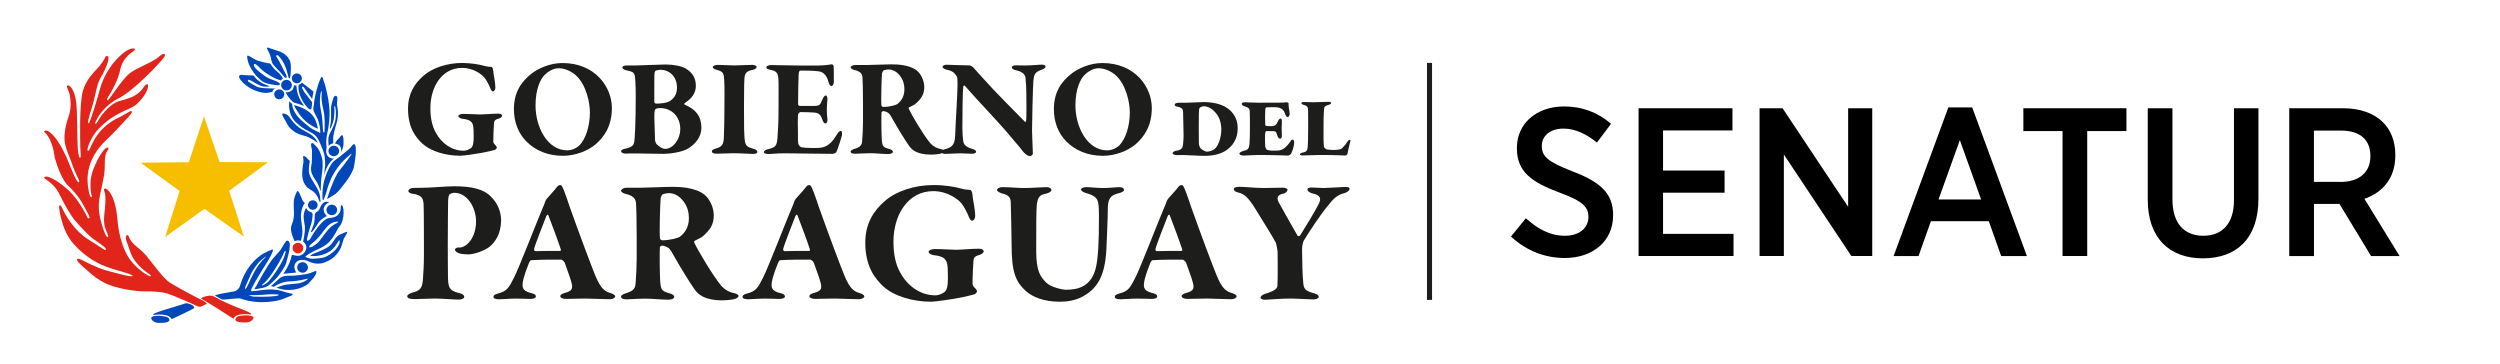 <?xml version="1.0" encoding="utf-8"?>
<!-- Generator: Adobe Illustrator 23.1.0, SVG Export Plug-In . SVG Version: 6.00 Build 0)  -->
<svg version="1.1" id="Layer_1" xmlns="http://www.w3.org/2000/svg" xmlns:xlink="http://www.w3.org/1999/xlink" x="0px" y="0px"
	 viewBox="0 0 513.65 74.88" style="enable-background:new 0 0 513.65 74.88;" xml:space="preserve">
<style type="text/css">
	.st0{fill:#1D1E1C;}
	.st1{fill:#E1251B;}
	.st2{fill:#0047BA;}
	.st3{fill:#009541;}
	.st4{fill-rule:evenodd;clip-rule:evenodd;fill:#F7BE00;}
</style>
<g>
	<g>
		<path class="st0" d="M99.58,13.55c0.4,0.12,1.16,0.2,1.39,0.2c0.14,0,0.32,0.32,0.35,0.66c0.06,0.92,0.46,2.41,0.46,3.62
			c0,0.35-0.2,0.75-0.55,0.75c-0.14,0-0.4-0.34-0.55-0.78c-0.17-0.46-0.7-1.49-1.13-2.04c-0.64-0.75-2.32-2.01-4.63-2.01
			c-4.05,0-6.49,3.8-6.49,8.25c0,1.98,0.32,3.68,1.16,5.15c1.13,2.04,3.18,3.62,5.67,3.62c0.35,0,0.9-0.12,1.48-0.52
			c0.4-0.29,0.58-1.01,0.58-2.27c0-0.98-0.03-1.98-0.11-2.33c-0.17-0.66-0.41-1.26-2.17-1.44c-0.43-0.03-0.87-0.32-0.87-0.58
			c0-0.2,0.43-0.43,1.01-0.43c1.36,0,2.72,0.12,3.5,0.12c0.69,0,2.55-0.17,3.71-0.17c0.58,0,0.78,0.23,0.78,0.46
			c0,0.14-0.32,0.46-0.67,0.55c-1.04,0.26-0.95,0.63-1.01,1.09c-0.03,0.35-0.14,2.36-0.14,3.54c0,0.37,0.06,0.43,0.49,0.89
			c0.09,0.11,0.23,0.23,0.23,0.46c0,0.17-0.26,0.4-0.43,0.46c-0.49,0.14-1.48,0.4-2.64,0.6c-1.22,0.23-3.82,0.6-4.4,0.6
			c-3.07,0-6.08-0.92-7.79-2.47c-1.36-1.26-2.98-3.22-2.98-7.19c0-3.11,1.36-5.2,3.18-6.78c1.82-1.61,4.86-2.62,7.9-2.62
			C96.83,12.95,98.48,13.24,99.58,13.55"/>
		<path class="st0" d="M125.72,22.18c0,3.62-1.48,5.89-3.45,7.56c-1.56,1.27-4.05,2.27-6.63,2.27c-3.07,0-5.68-1.09-7.53-2.99
			c-1.59-1.64-2.52-3.88-2.52-6.61c0-3.48,1.53-5.66,3.68-7.33c1.27-0.98,3.68-2.13,6.28-2.13
			C122.37,12.95,125.72,17.98,125.72,22.18 M111.94,15.36c-0.87,0.83-1.91,2.85-1.91,6.3c0,4.48,2.46,9.23,6.51,9.23
			c1.21,0,2.14-0.66,2.55-1.06c1.22-1.29,2.11-3.82,2.11-6.76c0-1.84-0.67-5.49-2.78-7.5c-0.9-0.86-2.34-1.55-3.59-1.55
			C113.51,14.01,112.44,14.88,111.94,15.36"/>
		<path class="st0" d="M140.66,21.2c-0.09,0.03-0.06,0.32,0.03,0.32c2.26,0.92,3.42,2.38,3.42,4.74c0,1.81-1.13,3.19-2.49,4.11
			c-1.39,0.95-4.2,1.24-5.21,1.24c-0.81,0-4.17-0.06-5.47-0.08c-1.22-0.03-1.91,0.03-2.37,0.03c-0.58,0-0.96-0.23-0.96-0.49
			c0-0.29,0.52-0.46,0.84-0.52c1.62-0.34,1.8-0.78,1.91-1.75c0.06-0.6,0.26-3.36,0.26-9.03c0-2.44-0.12-3.82-0.2-4.23
			c-0.15-0.63-0.38-0.81-1.82-1.12c-0.38-0.09-0.72-0.26-0.72-0.6c0-0.23,0.43-0.37,0.81-0.37h1.88c0.93,0,4.95-0.2,6.14-0.2
			c1.68,0,3.36,0.32,4.23,0.86c1.42,0.86,2.03,2.04,2.03,3.51C142.95,19.76,141.36,20.68,140.66,21.2 M135.65,14.33
			c-0.17,0-0.61,0.09-0.9,0.17c-0.09,0.03-0.23,0.26-0.26,0.46c-0.06,0.46-0.06,1.03-0.06,5.98c0,0.11,0.17,0.35,0.32,0.35
			c0.9,0,2.37-0.11,3.04-0.63c0.9-0.66,1.3-1.55,1.3-2.64C139.1,15.6,137.42,14.33,135.65,14.33 M137.74,22.75
			c-0.58-0.34-1.27-0.55-2.2-0.55c-0.26,0-0.72,0.09-0.84,0.2c-0.12,0.09-0.26,0.26-0.26,1.61c0,0.6,0.11,3.91,0.14,4.68
			c0,0.26,0.14,0.72,0.32,0.92c0.43,0.46,1.16,0.98,1.77,0.98c1.56,0,3.1-1.9,3.1-4.14C139.76,24.82,138.95,23.41,137.74,22.75"/>
		<path class="st0" d="M148.8,16.57c-0.09-1.38-0.09-1.84-1.42-2.18c-0.72-0.2-0.93-0.4-0.93-0.63c0-0.23,0.46-0.43,1.04-0.43
			c0.9,0,2.43,0.11,3.39,0.11c1.42,0,2.58-0.11,3.59-0.11c0.49,0,0.98,0.14,0.98,0.43c0,0.32-0.46,0.55-0.96,0.63
			c-1.33,0.23-1.48,0.98-1.54,1.72c-0.03,0.57-0.09,1.21-0.09,5.78c0,4.4,0.03,5.4,0.09,6.24c0.15,1.75,0.32,2.01,1.85,2.44
			c0.52,0.14,0.81,0.35,0.81,0.66c0,0.35-0.61,0.4-0.96,0.4c-0.98-0.03-2.92-0.17-4.34-0.14c-0.84,0-2,0.09-3.07,0.09
			c-0.75,0-0.98-0.2-0.98-0.52c0-0.2,0.26-0.4,0.9-0.57c1.27-0.32,1.51-1.01,1.56-2.18c0.06-1.15,0.12-4.08,0.12-6.53
			C148.85,20.45,148.88,17.75,148.8,16.57"/>
		<path class="st0" d="M168.39,13.44c0.96,0,2.11-0.14,2.52-0.23c0.12-0.03,0.35,0.2,0.38,0.4c0.03,0.11,0.03,2.67,0.03,3.25
			c0,0.4-0.23,0.83-0.49,0.83c-0.26,0-0.52-0.43-0.58-0.75c-0.38-1.64-1.27-2.13-1.82-2.24c-0.43-0.09-1.3-0.2-3.99-0.2
			c-0.12,0-0.32,0.12-0.35,0.83c-0.03,0.69-0.12,4.03-0.12,6.12c0,0.08,0.14,0.32,0.35,0.32h2.49c1.74,0,1.62-0.15,2.17-1.35
			c0.2-0.43,0.4-0.8,0.7-0.8c0.26,0,0.35,0.49,0.32,0.89c-0.06,0.78-0.12,1.29-0.12,1.93c0,0.75,0.03,1.26,0.12,2.04
			c0.06,0.52-0.14,0.89-0.41,0.89c-0.23,0-0.49-0.34-0.58-0.66c-0.38-1.21-0.84-1.5-1.68-1.58c-0.93-0.09-1.97-0.09-2.92-0.09
			c-0.12,0-0.43,0.34-0.43,0.4c-0.09,0.92-0.06,2.9-0.03,3.74c0.03,0.6-0.06,1.67,0.06,2.33c0.03,0.23,0.32,0.66,0.67,0.75
			c0.43,0.09,1.27,0.15,2.2,0.15c1.1,0,1.85,0.03,2.61-0.29c0.84-0.35,1.65-1.12,2.23-2.13c0.46-0.78,0.75-1.09,1.01-1.09
			c0.35,0,0.26,0.66,0.26,0.86c0,0.23-0.87,2.88-1.13,3.45c-0.11,0.26-0.67,0.4-0.81,0.4c-0.32,0-8.83-0.11-9.76-0.11
			c-2.11,0-2.32,0.14-3.3,0.14c-0.55,0-1.04-0.09-1.04-0.37c0-0.29,0.38-0.52,0.9-0.63c1.48-0.34,1.76-0.69,1.88-2.24
			c0.09-1.18,0.23-2.82,0.23-6.35c0-3.39,0.03-5.03-0.03-5.86c-0.06-0.95-0.26-1.61-1.51-1.81c-0.61-0.12-0.96-0.23-0.96-0.58
			c0-0.26,0.55-0.43,0.93-0.43c1.36,0,4.34,0.09,5.68,0.09H168.39z"/>
		<path class="st0" d="M188.05,21.37c-0.11,0.12-0.75,0.43-1.27,0.69c-0.15,0.06-0.09,0.26-0.03,0.37c0.62,1.28,2.89,5.19,4.34,6.93
			c0.78,0.89,1.62,1.15,2.32,1.29c0.29,0.06,0.55,0.29,0.55,0.4c0,0.17-0.29,0.4-0.52,0.46c-0.49,0.2-1.82,0.26-2.08,0.26
			c-3.24,0-4.14-1.18-4.63-1.87c-0.69-0.98-2.2-3.39-3.44-5.61c-0.17-0.32-0.52-0.92-0.78-1.09c-0.26-0.17-0.7-0.37-1.07-0.37
			c-0.09,0-0.29,0.11-0.32,0.26c-0.06,0.6-0.03,4.51,0.06,5.69c0.11,1.26,0.26,1.5,1.56,1.84c0.49,0.14,0.72,0.35,0.72,0.57
			c0,0.32-0.55,0.46-0.98,0.46c-0.96,0-2.58-0.17-3.71-0.17c-1.27,0-2.69,0.11-3.01,0.11c-0.87,0-0.99-0.23-0.99-0.49
			c0-0.14,0.35-0.37,0.72-0.49c1.36-0.4,1.59-0.83,1.65-1.67c0.23-2.82,0.17-4.97,0.17-7.73c0-2.41-0.06-4.77-0.11-5.4
			c-0.06-0.52-0.29-1.12-1.68-1.44c-0.4-0.09-0.75-0.32-0.75-0.55c0-0.2,0.46-0.46,0.87-0.46H178c1.04,0,3.65-0.14,5.21-0.14
			c0.98,0,3.68,0.06,5.18,1.29c0.84,0.69,1.51,2.07,1.51,3.36C189.9,19.45,189.24,20.34,188.05,21.37 M184.61,15.22
			c-0.67-0.69-1.39-0.95-2.09-0.95c-0.11,0-0.78,0.09-0.98,0.2c-0.12,0.09-0.29,0.43-0.32,0.6c-0.09,0.95-0.23,5.72-0.12,6.61
			c0.03,0.14,0.23,0.29,0.35,0.29c1.39,0,2.63-0.4,2.89-0.57c0.78-0.6,1.48-1.52,1.48-3.05C185.82,17.58,185.68,16.31,184.61,15.22"
			/>
		<path class="st0" d="M194.45,13.3c0.64,0,3.33,0.14,4.81,0.14c0.14,0,0.61,0.32,0.67,0.37c0.43,0.52,1.27,1.41,2.49,2.76
			c1.51,1.75,6.83,7.1,8.16,8.45c0.12,0.11,0.23-0.09,0.23-0.14c0.14-0.81,0.06-4.14,0.06-5.72c0-0.95-0.09-2.47-0.17-3.16
			c-0.09-0.57-0.41-1.18-1.77-1.52c-0.61-0.14-1.04-0.29-1.04-0.66c0-0.2,0.29-0.4,0.87-0.4c0.7,0,1.3,0.03,1.74,0.03
			c1.53,0,2.87-0.17,3.62-0.17c0.49,0,0.7,0.2,0.7,0.43c0,0.14-0.23,0.4-0.72,0.58c-1.65,0.54-1.62,1.21-1.77,2.18
			c-0.12,1.01-0.29,9.08-0.29,10.32c0,1.18,0.17,3.91,0.17,4.77c0,0.26-0.43,0.52-0.52,0.52c-0.7,0-1.42-0.8-1.68-1.18
			c-0.58-0.78-1.16-1.38-1.94-2.33c-2.72-3.34-7.3-7.99-9.84-10.95c-0.14-0.17-0.32,0.11-0.32,0.17c-0.06,0.78-0.11,1.38-0.14,3.65
			c-0.06,4.68-0.09,5.81,0.12,7.44c0.09,0.72,0.4,1.27,1.82,1.7c0.58,0.17,0.84,0.37,0.84,0.55c0,0.35-0.4,0.46-0.95,0.46
			c-0.84,0-1.25-0.09-2.26-0.09c-0.64,0-2.69,0.12-3.18,0.12c-0.41,0-0.75-0.2-0.75-0.4c0-0.35,0.4-0.46,0.69-0.55
			c1.3-0.37,2.06-0.66,2.14-2.82c0.14-3.68,0.49-8.54,0.49-10.44c0-1.21-0.03-1.58-0.15-1.72c-0.38-0.46-0.52-1.06-2.11-1.38
			c-0.32-0.06-0.81-0.32-0.81-0.55C193.64,13.52,194.01,13.3,194.45,13.3"/>
		<path class="st0" d="M236.65,22.18c0,3.62-1.48,5.89-3.44,7.56c-1.56,1.27-4.05,2.27-6.63,2.27c-3.07,0-5.68-1.09-7.53-2.99
			c-1.59-1.64-2.52-3.88-2.52-6.61c0-3.48,1.53-5.66,3.68-7.33c1.27-0.98,3.68-2.13,6.28-2.13
			C233.3,12.95,236.65,17.98,236.65,22.18 M222.87,15.36c-0.87,0.83-1.91,2.85-1.91,6.3c0,4.48,2.46,9.23,6.51,9.23
			c1.21,0,2.14-0.66,2.55-1.06c1.22-1.29,2.11-3.82,2.11-6.76c0-1.84-0.67-5.49-2.78-7.5c-0.9-0.86-2.35-1.55-3.59-1.55
			C224.44,14.01,223.37,14.88,222.87,15.36"/>
		<path class="st0" d="M93.31,39.61c-0.29,0-0.84,0.22-0.95,0.33c-0.11,0.11-0.26,0.47-0.29,1.3c-0.04,0.72-0.04,5.17-0.07,9.29
			c0,3.25,0.04,5.31,0.04,6.18c0.04,2.13,0.07,3,2.33,3.51c0.73,0.15,1.02,0.47,1.02,0.8c0,0.29-0.58,0.54-1.09,0.54
			c-0.95,0-3.42-0.22-4.99-0.22c-1.09,0-3.02,0.11-4.11,0.11c-0.98,0-1.53-0.14-1.53-0.61c0-0.25,0.58-0.58,0.95-0.69
			c1.64-0.4,2.11-0.87,2.26-2.6c0.11-1.3,0.22-3.36,0.22-5.21c0-1.16,0-9.47-0.07-10.42c-0.11-1.26-0.44-1.88-2.4-2.13
			c-0.37-0.03-0.73-0.32-0.73-0.54c0-0.29,0.33-0.54,0.77-0.61c0.22-0.04,0.87-0.04,1.2-0.04c2.73,0,5.79-0.33,7.39-0.33
			c3.53,0,6.05,0.54,7.58,2.1c1.71,1.66,2.11,3.58,2.11,4.88c0,2.82-1.24,4.48-2.29,5.39c-0.95,0.79-3.13,1.63-4.48,1.63
			c-0.4,0-1.46-0.07-1.86-0.22c-0.55-0.25-0.84-0.43-0.84-0.79c0-0.15,0.29-0.4,0.58-0.4h0.36c1.35,0,3.39-1.88,3.39-5.42
			C97.79,42.72,96.08,39.61,93.31,39.61"/>
		<path class="st0" d="M115.7,38.74c0.36,0.79,1.02,2.78,1.38,3.83c2.04,5.75,4.41,12.04,5.21,13.99c1.17,2.89,2.08,3.33,3.13,3.65
			c0.62,0.18,0.98,0.43,0.98,0.69c0,0.25-0.4,0.58-1.2,0.58c-0.8,0-3.97-0.14-4.88-0.14c-1.2,0-3.1,0.07-4.04,0.07
			c-0.66,0-1.17-0.22-1.17-0.58c0-0.18,0.26-0.47,0.95-0.65c1.42-0.36,1.49-0.87,1.49-1.37c0-0.65-0.69-2.53-1.53-4.85
			c-0.04-0.15-0.55-0.61-0.65-0.61c-4.77-0.04-5.83,0.11-6.23,0.11c-0.11,0-0.33,0.25-0.4,0.4c-1.24,3.11-1.38,4.09-1.38,4.7
			c0,0.87,0.44,1.3,1.68,1.63c0.76,0.18,1.06,0.36,1.06,0.76c0,0.25-0.44,0.47-1.13,0.47c-0.65,0-1.57-0.07-2.91-0.07
			c-1.42,0-2.95,0.14-3.5,0.14c-0.95,0-1.17-0.25-1.17-0.47c0-0.29,0.11-0.51,0.95-0.72c1.86-0.47,2.26-1.27,3.28-3.29
			c0.91-1.7,4.77-11.72,6.23-15.12c0,0,0.18-0.47,0.22-0.61c0.04-0.11,0.15-0.29,0.29-0.47c0.44-0.51,1.75-1.92,2-2.31
			c0.22-0.33,0.51-0.47,0.69-0.47C115.26,38.02,115.41,38.05,115.7,38.74 M115.23,51.25c-0.51-1.59-1.97-5.5-2.55-6.98
			c-0.07-0.29-0.33-0.14-0.44,0.14c-0.69,1.74-2.37,6.04-2.51,6.76c-0.07,0.25,0.15,0.43,0.29,0.43c1.38-0.04,3.93-0.07,5.06-0.04
			C115.12,51.58,115.3,51.43,115.23,51.25"/>
		<path class="st0" d="M144.33,48.61c-0.15,0.14-0.95,0.54-1.6,0.87c-0.18,0.07-0.11,0.33-0.04,0.47c0.84,1.74,3.83,6.76,5.46,8.71
			c0.98,1.12,2.04,1.45,2.91,1.63c0.36,0.07,0.69,0.36,0.69,0.51c0,0.22-0.36,0.51-0.66,0.58c-0.62,0.25-2.29,0.33-2.62,0.33
			c-4.08,0-5.21-1.48-5.83-2.35c-0.87-1.23-2.77-4.27-4.33-7.05c-0.22-0.4-0.65-1.16-0.98-1.37c-0.33-0.22-0.87-0.47-1.35-0.47
			c-0.11,0-0.36,0.15-0.4,0.33c-0.07,0.76-0.04,5.68,0.07,7.16c0.15,1.59,0.33,1.88,1.97,2.32c0.62,0.18,0.91,0.43,0.91,0.72
			c0,0.4-0.69,0.58-1.24,0.58c-1.2,0-3.24-0.22-4.66-0.22c-1.6,0-3.39,0.14-3.79,0.14c-1.09,0-1.24-0.29-1.24-0.61
			c0-0.18,0.44-0.47,0.91-0.61c1.71-0.51,2-1.05,2.08-2.1c0.29-3.54,0.22-6.26,0.22-9.73c0-3.04-0.07-6-0.15-6.8
			c-0.07-0.65-0.36-1.41-2.11-1.81c-0.51-0.11-0.95-0.4-0.95-0.69c0-0.25,0.58-0.58,1.09-0.58h2.99c1.31,0,4.59-0.18,6.56-0.18
			c1.24,0,4.63,0.07,6.52,1.63c1.06,0.87,1.89,2.6,1.89,4.23C146.66,46.19,145.83,47.31,144.33,48.61 M140,40.87
			c-0.84-0.87-1.75-1.19-2.62-1.19c-0.15,0-0.98,0.11-1.24,0.25c-0.15,0.11-0.36,0.54-0.4,0.76c-0.11,1.19-0.29,7.2-0.14,8.32
			c0.04,0.18,0.29,0.36,0.44,0.36c1.75,0,3.31-0.51,3.64-0.72c0.98-0.76,1.86-1.92,1.86-3.83C141.53,43.84,141.35,42.25,140,40.87"
			/>
		<path class="st0" d="M166.88,38.74c0.36,0.79,1.02,2.78,1.38,3.83c2.04,5.75,4.41,12.04,5.21,13.99c1.17,2.89,2.08,3.33,3.13,3.65
			c0.62,0.18,0.98,0.43,0.98,0.69c0,0.25-0.4,0.58-1.2,0.58c-0.8,0-3.97-0.14-4.88-0.14c-1.2,0-3.1,0.07-4.04,0.07
			c-0.66,0-1.17-0.22-1.17-0.58c0-0.18,0.26-0.47,0.95-0.65c1.42-0.36,1.49-0.87,1.49-1.37c0-0.65-0.69-2.53-1.53-4.85
			c-0.04-0.15-0.55-0.61-0.66-0.61c-4.77-0.04-5.83,0.11-6.23,0.11c-0.11,0-0.33,0.25-0.4,0.4c-1.24,3.11-1.38,4.09-1.38,4.7
			c0,0.87,0.44,1.3,1.68,1.63c0.76,0.18,1.06,0.36,1.06,0.76c0,0.25-0.44,0.47-1.13,0.47c-0.66,0-1.57-0.07-2.91-0.07
			c-1.42,0-2.95,0.14-3.5,0.14c-0.95,0-1.17-0.25-1.17-0.47c0-0.29,0.11-0.51,0.95-0.72c1.86-0.47,2.26-1.27,3.28-3.29
			c0.91-1.7,4.77-11.72,6.23-15.12c0,0,0.18-0.47,0.22-0.61c0.04-0.11,0.15-0.29,0.29-0.47c0.44-0.51,1.75-1.92,2-2.31
			c0.22-0.33,0.51-0.47,0.69-0.47C166.45,38.02,166.59,38.05,166.88,38.74 M166.41,51.25c-0.51-1.59-1.97-5.5-2.55-6.98
			c-0.07-0.29-0.33-0.14-0.44,0.14c-0.69,1.74-2.37,6.04-2.51,6.76c-0.07,0.25,0.15,0.43,0.29,0.43c1.38-0.04,3.93-0.07,5.06-0.04
			C166.3,51.58,166.48,51.43,166.41,51.25"/>
		<path class="st0" d="M197.59,38.77c0.51,0.15,1.46,0.25,1.75,0.25c0.18,0,0.4,0.4,0.44,0.83c0.07,1.16,0.58,3.04,0.58,4.56
			c0,0.43-0.26,0.94-0.69,0.94c-0.18,0-0.51-0.43-0.69-0.98c-0.22-0.58-0.87-1.88-1.42-2.57c-0.8-0.94-2.91-2.53-5.83-2.53
			c-5.1,0-8.16,4.77-8.16,10.38c0,2.5,0.4,4.63,1.46,6.47c1.42,2.57,4.01,4.56,7.14,4.56c0.44,0,1.13-0.14,1.86-0.65
			c0.51-0.36,0.73-1.27,0.73-2.86c0-1.23-0.04-2.5-0.15-2.93c-0.22-0.83-0.51-1.59-2.73-1.81c-0.55-0.04-1.09-0.4-1.09-0.72
			c0-0.25,0.55-0.54,1.27-0.54c1.71,0,3.42,0.15,4.41,0.15c0.87,0,3.2-0.22,4.66-0.22c0.73,0,0.98,0.29,0.98,0.58
			c0,0.18-0.4,0.58-0.84,0.69c-1.31,0.33-1.2,0.8-1.27,1.37c-0.04,0.43-0.18,2.97-0.18,4.45c0,0.47,0.07,0.54,0.62,1.12
			c0.11,0.15,0.29,0.29,0.29,0.58c0,0.22-0.33,0.51-0.55,0.58c-0.62,0.18-1.86,0.51-3.31,0.76c-1.53,0.29-4.81,0.76-5.54,0.76
			c-3.86,0-7.65-1.16-9.8-3.11c-1.71-1.59-3.75-4.05-3.75-9.04c0-3.9,1.71-6.54,4.01-8.53c2.29-2.03,6.12-3.29,9.94-3.29
			C194.13,38.01,196.2,38.38,197.59,38.77"/>
		<path class="st0" d="M205.97,38.45c1.53,0,3.17,0.18,4.48,0.18c1.35,0,3.71-0.18,4.52-0.18c0.69,0,1.06,0.29,1.06,0.58
			s-0.44,0.61-1.13,0.76c-1.31,0.25-1.64,0.72-1.86,2.13c-0.14,1.19-0.14,4.52-0.14,9.62c0,4.23,0.87,5.35,2.08,6.54
			c0.98,0.98,3.39,1.45,4.04,1.45c2.55,0,5.24-0.69,6.15-4.59c0.44-1.92,0.62-4.99,0.62-10.41c0-2.35-0.11-2.53-0.18-2.93
			c-0.15-0.94-0.91-1.52-2.44-1.92c-0.36-0.11-1.06-0.36-1.06-0.76c0-0.22,0.4-0.47,1.06-0.47c0.84,0,2.29,0.18,3.46,0.18
			c1.46,0,2.4-0.18,3.42-0.18c0.58,0,0.91,0.29,0.91,0.58c0,0.22-0.51,0.54-1.02,0.65c-1.86,0.4-2.33,1.16-2.33,3.4
			c0,1.77-0.22,6.22-0.29,8.1c-0.29,6-2.18,8.21-4.77,9.69c-1.67,0.94-3.46,1.12-4.84,1.12c-3.32,0-5.65-1.01-6.99-2.24
			c-2.04-1.88-2.88-3.83-2.88-9.47c0-1.52-0.15-8.46-0.18-8.9c-0.07-0.69-0.36-1.34-1.75-1.63c-0.4-0.11-1.06-0.4-1.06-0.72
			C204.84,38.74,205.31,38.45,205.97,38.45"/>
		<path class="st0" d="M243.37,38.74c0.36,0.79,1.02,2.78,1.38,3.83c2.04,5.75,4.41,12.04,5.21,13.99c1.17,2.89,2.08,3.33,3.13,3.65
			c0.62,0.18,0.98,0.43,0.98,0.69c0,0.25-0.4,0.58-1.2,0.58c-0.8,0-3.97-0.14-4.88-0.14c-1.2,0-3.1,0.07-4.04,0.07
			c-0.66,0-1.17-0.22-1.17-0.58c0-0.18,0.26-0.47,0.95-0.65c1.42-0.36,1.49-0.87,1.49-1.37c0-0.65-0.69-2.53-1.53-4.85
			c-0.04-0.15-0.55-0.61-0.66-0.61c-4.77-0.04-5.83,0.11-6.23,0.11c-0.11,0-0.33,0.25-0.4,0.4c-1.24,3.11-1.38,4.09-1.38,4.7
			c0,0.87,0.44,1.3,1.68,1.63c0.76,0.18,1.06,0.36,1.06,0.76c0,0.25-0.44,0.47-1.13,0.47c-0.66,0-1.57-0.07-2.91-0.07
			c-1.42,0-2.95,0.14-3.5,0.14c-0.95,0-1.17-0.25-1.17-0.47c0-0.29,0.11-0.51,0.95-0.72c1.86-0.47,2.26-1.27,3.28-3.29
			c0.91-1.7,4.77-11.72,6.23-15.12c0,0,0.18-0.47,0.22-0.61c0.04-0.11,0.15-0.29,0.29-0.47c0.44-0.51,1.75-1.92,2-2.31
			c0.22-0.33,0.51-0.47,0.69-0.47C242.93,38.02,243.08,38.05,243.37,38.74 M242.9,51.25c-0.51-1.59-1.97-5.5-2.55-6.98
			c-0.07-0.29-0.33-0.14-0.44,0.14c-0.69,1.74-2.37,6.04-2.51,6.76c-0.07,0.25,0.15,0.43,0.29,0.43c1.38-0.04,3.93-0.07,5.06-0.04
			C242.79,51.58,242.97,51.43,242.9,51.25"/>
		<path class="st0" d="M254.67,38.38c1.02,0,3.35,0.25,5.03,0.25c1.02,0,2.44-0.07,3.86-0.07c0.58,0,0.98,0.22,0.98,0.43
			c0,0.25-0.33,0.69-0.87,0.8c-1.17,0.22-1.42,0.83-0.95,1.77c0.44,0.8,2.37,4.27,3.9,6.91c0.07,0.11,0.4,0.04,0.51-0.11
			c0.4-0.65,2.8-4.45,3.75-6.33c0.55-1.05,0.65-1.88-1.17-2.28c-0.51-0.11-1.09-0.43-1.09-0.87c0-0.25,0.51-0.36,0.8-0.36
			c0.91,0,1.67,0.11,2.51,0.11c0.87,0,3.9-0.22,4.48-0.22c0.55,0,0.87,0.07,0.87,0.4c0,0.36-0.47,0.69-1.06,0.87
			c-1.71,0.43-2.33,1.3-3.53,2.75c-1.46,1.77-3.79,5.32-4.84,7.05c-0.04,0.07-0.33,0.76-0.33,1.81c0,2.03,0.11,5.75,0.26,6.94
			c0.11,1.01,0.29,1.52,2.19,2.03c0.73,0.18,0.98,0.47,0.98,0.72c0,0.29-0.44,0.54-1.17,0.54c-0.51,0-3.61-0.18-4.41-0.18
			c-2.55,0-4.92,0.25-5.39,0.25c-0.51,0-0.98-0.11-0.98-0.47c0-0.22,0.33-0.58,1.09-0.8c1.89-0.58,2.33-1.05,2.37-1.63
			c0.11-1.74,0.04-5.79,0.04-6.8c0-0.43-0.26-1.77-0.33-1.95c-0.62-1.23-2.73-4.56-4.23-7.01c-1.57-2.53-2.37-3.07-3.39-3.33
			c-0.62-0.14-1.06-0.4-1.06-0.72C253.51,38.52,254.05,38.38,254.67,38.38"/>
		<path class="st0" d="M251.91,30.9c-0.82,0.57-2.28,1.12-4.32,1.12c-1.56,0-3.72-0.17-4.46-0.17c-0.55,0-1.03,0.02-1.37,0.02
			c-0.41,0-0.84-0.19-0.84-0.4c0-0.19,0.29-0.43,0.77-0.5c1.2-0.19,1.32-0.69,1.39-1.38c0.05-0.5,0.1-1.28,0.1-1.76
			c0-0.83-0.07-3.5-0.1-4.74c-0.02-0.67-0.17-0.98-1.27-1.19c-0.24-0.05-0.46-0.22-0.46-0.41c0-0.24,0.41-0.38,0.86-0.38h1.39
			c1.1,0,2.76-0.14,3.77-0.14c1.49,0,3.43,0.31,4.68,1.17c1.08,0.71,2.25,2,2.25,4.19C254.31,28.64,253.18,30.06,251.91,30.9
			 M249.7,23.09c-0.67-0.76-1.51-1.26-2.42-1.26c-0.14,0-0.55,0.14-0.74,0.26c-0.07,0.05-0.14,0.26-0.17,0.38
			c-0.05,0.45-0.07,0.71-0.07,3.95c0,1.33,0.02,2.24,0.02,2.93c0,0.55,0.22,0.98,0.41,1.19c0.38,0.33,1.01,0.62,1.22,0.62
			c0.46,0,1.05-0.19,1.44-0.43c0.82-0.48,1.54-2.29,1.54-4.14C250.93,25.04,250.4,23.85,249.7,23.09"/>
		<path class="st0" d="M261.13,25.92c0.91,0,1.08-0.24,1.46-1.05c0.14-0.31,0.31-0.52,0.55-0.52c0.19,0,0.24,0.29,0.24,0.76
			c0,0.17-0.05,0.74-0.05,1.19c0,0.69,0.05,1.07,0.05,1.57c0,0.48-0.19,0.62-0.38,0.62c-0.22,0-0.43-0.24-0.55-0.6
			c-0.19-0.55-0.24-0.81-0.46-0.88c-0.29-0.1-0.74-0.07-1.82-0.07c-0.12,0-0.19,0.22-0.22,0.36c-0.07,0.48-0.05,2.31,0,2.79
			c0.02,0.24,0.24,0.62,0.33,0.67c0.46,0.21,1.32,0.19,1.61,0.19c0.53,0,0.91-0.02,1.22-0.12c0.77-0.19,1.53-1.05,1.99-1.72
			c0.14-0.24,0.24-0.43,0.46-0.43c0.29,0,0.34,0.41,0.34,0.64c0,0.78-0.5,2.05-0.65,2.28c-0.1,0.17-0.46,0.36-0.55,0.36
			c-0.74,0-3-0.12-6.23-0.12c-0.74,0-2.33,0.12-2.88,0.12c-0.62,0-0.94-0.17-0.94-0.4c0-0.24,0.46-0.45,0.74-0.53
			c1.01-0.24,1.22-0.43,1.32-1.43c0.07-0.83,0.1-1.93,0.1-3.45c0-1.07,0-2.52-0.05-3.31c-0.02-0.48-0.14-0.71-0.94-0.95
			c-0.29-0.1-0.7-0.26-0.7-0.55c0-0.12,0.14-0.33,0.67-0.33c0.43,0,1.63,0.09,2.83,0.09c3.5,0,5.11,0.02,5.66-0.09
			c0.07-0.02,0.46,0.05,0.46,0.24c0,0.62,0.12,1.29,0.22,1.91c0.1,0.57-0.19,0.9-0.41,0.9c-0.19,0-0.41-0.29-0.58-0.81
			c-0.24-0.81-0.96-1.22-1.97-1.22c-0.34,0-1.41-0.02-1.82,0.03c-0.07,0-0.19,0.19-0.21,0.33c-0.05,0.33-0.07,2.64-0.02,3.19
			c0,0.07,0.1,0.28,0.17,0.28C260.31,25.9,260.77,25.92,261.13,25.92"/>
		<path class="st0" d="M267.9,20.96c0.47,0,1.44,0.05,1.94,0.05c0.68,0,2.66-0.09,3.08-0.09c0.43,0,0.57,0.09,0.57,0.21
			c0,0.19-0.23,0.33-0.36,0.36c-0.9,0.22-1.04,0.5-1.06,0.69c-0.12,0.9-0.14,2.65-0.14,5.19c0,1.12,0,2.06,0.07,2.67
			c0.05,0.5,0.63,0.67,0.66,0.67c0.26,0.05,0.89,0.1,1.34,0.1c0.31,0,0.92-0.03,1.25-0.12c0.16-0.03,0.35-0.09,0.45-0.19
			c0.22-0.22,0.69-0.67,1.16-1.43c0.12-0.19,0.35-0.34,0.47-0.34c0.14,0,0.16,0.21,0.07,0.46c-0.16,0.5-0.47,2.09-0.57,2.49
			c-0.02,0.05-0.3,0.28-0.38,0.28c-0.3,0-1.82-0.12-5.33-0.12c-0.68,0-2.82,0.1-3.49,0.1c-0.31,0-0.54-0.07-0.54-0.22
			c0-0.12,0.17-0.29,0.45-0.35c0.96-0.17,1.08-0.46,1.15-1.26c0.03-0.43,0.09-1.81,0.09-4.28c0-2.14,0-2.57-0.02-3.14
			c-0.02-0.69-0.11-0.93-0.89-1.14c-0.33-0.09-0.49-0.22-0.49-0.35C267.38,21.03,267.61,20.96,267.9,20.96"/>
		<rect x="293.19" y="12.92" class="st0" width="1.04" height="48.7"/>
		<path class="st1" d="M42.43,62.42c-1.99,1.09-0.95,0.69-5.43-1.07c0,0-2.28-1.03-3.28-1.2c-0.99-0.17-1.64-0.3-4.83-0.3
			c0,0-4.81-0.32-7.54-1.8c-1.26-0.68-2.13-1.29-3.71-2.74c-0.48-0.44-2.14-1.75-1.76-2.09c0.3-0.27,1.64,0.58,2.71,1.08
			c1.06,0.49,2.19,0.96,3,1.19c2.38,0.66,5.56,1.54,5.64,1.2c0.09-0.38-3.63-1.19-5.6-1.97c-1.32-0.53-3.82-1.63-6.49-4.58
			c-2.67-2.95-3.02-7.75-3.02-7.75s0.21-0.43,0.47,0s1.53,3.82,4.96,6.42c0,0,1.68,1.09,3.96,2.54c0,0,0.99,0.13-0.78-1.16
			c-1.77-1.28-2.11-1.22-5.46-5.05c-0.39-0.45-1.87-2.74-2.94-5.01c-1.44-3.06-3.78-3.36-3.15-3.78c0.71-0.48,3.66,1.37,5.56,3.42
			c1.9,2.05,3.31,5.05,3.31,5.05s0.82,0.43-0.09-1.15c-0.9-1.58-1.33-2.95-3.87-5.44c0,0-1.46-1-2.84-5.84c0,0-0.22-2.12-1.01-3.72
			c-0.76-1.53-1.28-1.46-1.15-1.7c0.28-0.52,2.33,0,4.96,6.25c0,0,1.65,4.37,2.11,4.24c0.33-0.1-0.01-0.58-0.48-1.59
			c-0.56-1.23-1.01-2.57-1.15-2.95c-0.89-2.52-1.94-3.65-0.75-8.01c0.31-1.15,1.1-2.38,0.53-5.58c-0.07-0.37-0.72-1.53-0.52-1.72
			c0.4-0.39,1.57,0.79,1.87,3.44c0.24,2.08,0.18,6.13,0.29,8.85c0.04,0.97,0.23,2.62,0.48,2.53c0.31-0.11,0.09-1.07,0.07-2.16
			c-0.02-0.99-0.25-9.13,0.57-11.73c0.62-1.97,1.77-3.27,3.16-4.72c0.38-0.4,1.17-1.48,1.35-1.99c0.17-0.51,0.75-0.35,0.71-0.01
			c-0.04,0.34,0.11,1.2-1.73,4.37c-0.71,1.22-0.94,3.61-1.74,6.1c-0.46,1.43-0.94,3.08-0.62,3.06c0.35-0.03,2.08-6.09,2.32-6.99
			c1.4-5.21,5.83-8.95,7.15-8.35c0.24,0.11-0.15,0.5-0.69,0.81c0,0-1.82,1.25-2.25,3.39c-0.43,2.14-1.65,4.42-2.71,6.03
			c0,0-0.13,0.47,0.17,0.34c0.3-0.13,2.86-4.24,4.41-5.48c1.55-1.24,4.77-2.26,6.08-3.47c0.95-0.88,1.58-0.64,0.98,0.21
			c-0.6,0.86-6.47,7.19-9.7,8.56c0,0-2.75,1.5-4.07,4.12c-0.13,0.25-0.43,0.79-0.37,0.84c0.24,0.18,0.21,0.17,0.82-0.86
			c0.6-1.03,2.37-3.21,4.1-3.72c0,0,2.28-0.55,3.27-1.15c0.99-0.6,1.48-1.2,1.86-1.79c0.4-0.62,1-0.83,0.84,0.03
			c-0.06,0.33-0.43,1.87-2.47,3.64c-1.09,0.94-2.14,0.85-5.25,2.86c-0.79,0.51-2.22,1.83-2.79,2.5c-1.18,1.4-2.22,3.83-1.85,4.11
			c0.3,0.22,0.54-0.96,1.39-2.39c0.89-1.48,2.44-3.35,5.3-4.6l2.03-1.15c0,0,0.52-0.13,0.26,0.39c-0.26,0.51-4.41,4.85-5.4,5.75
			c-0.99,0.9-3.83,3.95-3.64,8.34c0.06,1.34,0.42,3.27,0.76,3.19c0.29-0.07,0.04-0.25-0.05-0.93c-0.29-2.25-0.05-3.72,0.89-5.79
			c1.27-2.81,2.53-4.04,2.7-3.24c0.07,0.34-0.8,0.32-0.76,3.12c0.03,1.83-0.2,2.61-0.69,5.03c-0.3,1.43-0.74,2.96-0.44,5.15
			c0.22,1.57,1.27,5.15,1.78,4.86c0.27-0.16-0.49-1.4-0.66-2.15c-0.35-1.52,0.01-2.83,0.13-4.94c0.11-2.06-0.32-2.53-0.32-2.53
			s0.02-0.64,0.67-0.17c0.65,0.47,1.79,2.09,2.13,6.2c0,0,0.25,4.49,2.22,7.68c1.49,2.41,4.48,4.24,4.65,3.95
			c0.23-0.38-2.22-1.17-3.82-4.03c-0.4-0.72-0.84-2.3-1.15-3.06c-0.51-1.27,0.18-1.64,0.37-1.17c0.85,2.08,2.06,2.13,3.66,4.06
			c1.6,1.93,3.54,4.72,4.92,5.58c1.38,0.86,5.27,2.92,5.27,2.92s1.29,0.6,1.64,0.81C42.26,62.12,42.59,62.33,42.43,62.42"/>
		<path class="st2" d="M64.67,55.73c-1.39,0.63-2.19,0.67-2.34,0.67c-0.16,0-1.47,0.29-2.87,0.25c-1.39-0.04-1.93,0.41-2.29,0.78
			c-0.42,0.42-1.53,1.38-1.53,1.38l0.67,0.1c1.21-0.87,2.58-1.08,3.03-1.09c0.45-0.01,1.55-0.07,2.57-0.28
			c1.47-0.31,1.48-0.42,1.24-0.12c-0.1,0.13-0.9,0.72-2.14,0.84c-1.05,0.1-1.95,0.18-2.37,0.25c-0.67,0.1-1.86,0.61-1.86,0.61
			s1.23,0.37,1.62,0.41c3.16,0.36,4.98-1.27,4.98-1.27s0.22-0.29,0.68-0.76C64.93,56.62,65.37,55.41,64.67,55.73"/>
		<path class="st2" d="M71.27,47.62c-0.65,0.19-0.87,0.36-0.87,0.36c-1.45,0.38-1.72,1.52-2.36,2.23c-0.33,0.37-0.94,0.83-2.45,1.44
			c-1.37,0.55-1.22,0.51-1.25,0.51c0,0-0.37,0.18-0.61,0.43l0.56,0.02c0,0,1.18,0.09,2.49-0.46c0.82-0.34,1.47-0.71,2.23-1.78
			c0.33-0.47,0.78-1.39,0.79-0.8c0.01,1.55-2.55,3.29-3.58,3.4c-0.33,0.04-0.8,0.14-1.81,0.19c-0.9,0.05-1.68-0.38-1.68-0.38
			c0.1-0.23,0,0,0,0c0.04-0.25,1.61-1.16,2.46-1.51c1-0.42,1.95-1.02,2.44-1.55c0.49-0.54,0.68-0.85,1.06-1.42
			c0.39-0.58,0.66-1.33,1.03-1.74c1.24-1.42,0.98-4.66,0.38-4.38c-0.26,0.12,0.23,1.14-0.69,2c-0.54,0.52-1.22,0.55-1.87,0.64
			c-1.37,0.18-3.4,3.49-3.66,4.02c-0.19,0.38-0.5,0.66-0.76,0.61c-0.26-0.05,0.6-2.86,0.78-3.32c0.18-0.46,0.32-1.59,0.33-1.89
			c0.01-0.3-0.01-0.61-0.52-0.74c-0.57-0.14-0.81-0.79-0.81-0.79c-0.92,1.55-0.35,2.7-0.26,3.81c0.1,1.1-0.36,3.13-0.36,3.13
			c1.24,0.97,0.47,2.06,0.03,2.48c-0.97,0.92-2.32,0.05-2.35,0.26c-0.29,1.86-1.75,3.87-1.75,3.87L60.74,56c0,0,0.21,0.14-0.06-0.38
			c-0.45-0.88-0.04-1.63,0.38-1.93c0.79-0.58,2.09-0.11,2.09-0.11s1.64,1.02,3.44,0.38c1.52-0.54,2.33-1.34,2.91-2.14
			c0.92-1.27,0.82-2.31,1.29-3.04C71.06,48.35,71.56,47.54,71.27,47.62 M64.05,50.05c0.84-0.6,1.71-1.65,1.98-1.98
			c0.27-0.33,1.28-2.07,2.59-2.43c0.14-0.04,1.77-0.39,0.18,0.42c-1.3,0.66-2.3,2.36-3.17,3.45c-0.54,0.68-1.45,1.17-1.45,1.17
			s-0.56,0.24-0.64,0.11C63.45,50.62,63.72,50.29,64.05,50.05"/>
		<path class="st2" d="M62.65,41.74c0,0-0.38-0.29-0.52-0.64c-0.83-2.11-1-1.99-1.15-1.69c-0.38,0.78-0.61,1.55-0.62,1.93
			c-0.01,0.38-0.03,1.18,0.03,2.11c0.02,0.3,0.08,1.49-0.38,2.53c-0.46,1.04-0.08,1.91,0,2.25c0.08,0.34,0.5,1.31,0.5,1.31
			s0.49-0.11,0.62-0.14c0.14-0.03,0.71,0.06,0.71,0.06s0.26-1.09,0.29-1.6c0.02-0.37-0.02-1.01-0.17-2.01
			c-0.21-1.43-0.16-1.85,0.02-2.65C62.24,42.03,62.65,41.74,62.65,41.74"/>
		<path class="st2" d="M66.97,41.47C66.11,41.49,65.63,43,65.63,43s-0.06,0.23-0.54,0.51c-0.48,0.28-0.41,0.77-0.44,1.53
			c-0.04,0.93-0.33,1.4-0.68,2.33c-0.11,0.3-0.07,0.32,0,0.33c0.25,0.06,1.06-1.4,1.54-2.06c0.51-0.69,1.6-1.23,1.6-1.23l0.02-0.03
			c-1.37-1.47-0.16-2.44,0.19-2.65C67.65,41.53,67.83,41.46,66.97,41.47"/>
		<path class="st2" d="M65.78,41.49c0.16-0.07,0.03-0.48,0.03-0.48s-0.01-0.54-0.16-1.19c-0.15-0.65-0.64-1.39-0.97-1.94
			c-0.33-0.54-0.82-1.23-1.11-2.08c-0.29-0.85,0.04-2.44,0.08-2.64c0.03-0.2-0.15-0.19-0.32-0.39c-0.17-0.2-0.72-0.84-0.97-0.68
			c-0.26,0.18,0.06,0.3-0.02,1.25c-0.02,0.22-0.1,0.49-0.14,0.88c-0.04,0.39-0.31,2.12,0.21,3.22c0.61,1.28,1.15,1.33,1.86,1.84
			C65.53,40.17,65.51,41.6,65.78,41.49"/>
		<path class="st2" d="M72.78,29.61c-0.22-0.1-0.69,0.65-0.83,0.79c-0.15,0.14-0.81,0.75-2.25,1.88c-1.13,0.88-1.53,0.79-2.63,3.45
			c-1.14,2.78-0.77,5.4-0.77,5.4l0.15-0.03c0,0,0.51-1.14,0.67-1.84c0.16-0.7,0.73-2.25,1.14-3.05c0.69-1.33,1.75-2.6,1.8-2.66
			c1.2-1.28,0.95-0.91,1.63-1.56c0.68-0.65,0.53-0.32,0.53-0.32s-0.64,1.07-2.03,2.8c-0.97,1.21-0.85,1.13-1.4,2.2
			c-0.42,0.83-1.06,2.59-1.06,2.59l-0.54,1.65l1.69-1.02c0.91-0.79,1.27-1.37,2.11-2.44c0.83-1.07,1.54-2.32,1.71-3.08
			C72.86,33.62,73.5,29.95,72.78,29.61"/>
		<path class="st2" d="M65.03,30.14c-0.55-0.54-0.74-0.89-0.99-0.71c-0.34,0.25,0.09,1.03,0.07,1.65c-0.02,0.62,0.01,1.67-0.04,2.23
			c-0.05,0.56-0.36,1.48,0.02,2.39c0.38,0.91,0.83,1.38,1.14,1.96c0.29,0.55,0.67,1.69,0.67,1.69s0-2.14,0.19-3.22
			c0.19-1.08,0.31-2.75,0.08-3.6C65.96,31.69,65.58,30.68,65.03,30.14"/>
		<path class="st2" d="M69.49,29.7c0.86,0.41,0.56,1.66,0.56,1.66s0.51-1.18,0.52-1.56c0.01-0.37,0.11-1.86-0.3-2.05
			c-0.11-0.05-0.68,0.72-0.68,0.72c-0.49,0.36-0.76,1.04-0.76,1.04S69.07,29.5,69.49,29.7"/>
		<path class="st2" d="M67.77,26.43c0.15,0.16,0.61-0.99,0.81-2.03c0.08-0.44,0.13-1.16,0.14-1.65c0.01-0.33-0.11-0.91,0.03-0.94
			c0.13-0.03,0.17,0.29,0.23,0.78c0.02,0.18,0.07,0.63,0.02,1.25c-0.04,0.5-0.04,0.87-0.28,1.53c-0.21,0.59-0.44,1.11-0.58,1.34
			c-0.12,0.19-0.47,0.92-0.47,0.92s-0.23,0.57-0.21,1.09c0.01,0.53,0.05,1.24,0.05,1.24s0.38-0.44,0.95-0.49
			c0,0,0.01-1.04,0.01-1.32c0.01-0.28,0.43-2.09,0.63-2.65c0.29-0.82,0.51-2.24,0.15-3.9c-0.1-0.45,0.29-1.63-0.13-1.86
			c-0.51-0.27-0.69,0.43-1.06,2.02c-0.11,0.48,0.04,1.79-0.08,3.18C67.91,25.72,67.7,26.35,67.77,26.43"/>
		<path class="st3" d="M67.77,26.43c-0.02,0.04-0.04,0.07-0.04,0.07S67.75,26.47,67.77,26.43"/>
		<path class="st2" d="M64.38,22.52c0.06,0.48,0.35,0.83,0.86,1.88c0.17,0.35,0.37,1.17,0.43,1.45c0.05,0.28,0.1,0.62,0.1,0.71
			c0,0.09,0.04,0.75,0.04,0.75s-1.51-0.65-2.15-1.13c-0.65-0.49-1.38-1.16-1.86-1.56c-0.54-0.46-1.79-2.02-1.77-3.24l-0.58-0.56
			c0,0-0.54,2.7,1.57,4.51c0.61,0.53,1.26,1.09,2.69,1.79c1.43,0.69,1.69,1.48,2.25,2.77c0.56,1.29,0.7,1.91,0.75,2.29
			c0.05,0.37,0.12,1.29,0.1,1.79c-0.03,0.49-0.26,2.14-0.26,2.14s0.55-2.48,2.05-3.51c0,0-2,0.08-1.5-2.27l-0.07-0.97
			c0,0-0.03-0.98,0.23-2.08c0.19-0.8,0.38-1.93,0.44-3.47c0.04-0.96-0.02-1.42-0.1-2.29c-0.13-1.36-0.62-3.32-0.68-3.56
			c-0.17-0.69-0.23-0.8-0.42-1.34c-0.07-0.19-0.17-0.83-0.38-0.84c-0.13-0.01-0.45,0.81-0.45,0.81s-0.32,0.84-0.38,1.07
			c-0.19,0.72-0.39,1.19-0.7,2.96c-0.05,0.29-0.1,1.09-0.14,1.18C64.4,21.87,64.36,22.33,64.38,22.52 M66.12,18.88
			c0.02,0.25-0.06,0.8-0.06,0.9c0,0.05-0.1,0.67,0.42,2.99c0.34,1.53,0.21,3.11,0.22,3.35c0.01,0.47-0.03,0.57-0.02,0.85
			c0.01,0.27-0.24,0.55-0.32-0.19c-0.05-0.41-0.08-2.63-0.39-3.91C65.36,20.45,66.06,18.02,66.12,18.88"/>
		<path class="st2" d="M65.31,29.37c0,0-0.22-0.48-0.43-0.74c-0.44-0.54-0.58-0.83-2.28-1.72c-1.71-0.89-2.32-1.72-3.26-3.02
			c-0.29-0.4-1.17-0.75-1.33-0.48c-0.14,0.24,0.55,1.18,0.81,1.7c0.32,0.64,0.45,1.04,1.48,1.81c1.1,0.81,1.87,0.84,2.6,1.08
			C63.93,28.35,65.31,29.37,65.31,29.37"/>
		<path class="st2" d="M60.43,21.66c0.05,0.14,0.42,0.94,1.32,2.14c1.38,1.81,3.57,2.67,3.57,2.67c-0.22-1.11-0.41-1.67-0.75-2.26
			c-1.19-2.03-4.15-2.61-4.15-2.61S60.37,21.51,60.43,21.66"/>
		<path class="st2" d="M63.89,22.47c0.18-0.09,0.23-1.49,0.23-1.49l-0.18-0.21l-0.97-1.28c0,0-0.37-0.35-0.74-1.08
			c-0.15-0.3-0.28-0.46-0.15-0.57c0.23-0.18,0.49,0.31,0.72,0.62c0.35,0.48,1.33,1.88,1.33,1.88l0.28-1.53l-2.41-1.87
			c-0.04,0.34-0.62,0.46-0.62,0.46C60.92,19.58,63.33,22.76,63.89,22.47"/>
		<path class="st2" d="M64.04,22.71c0.02,0.01,0.03,0.02,0.03,0.02L64.04,22.71z"/>
		<path class="st2" d="M59.89,18.64c-0.48,0.38-1.23,0.33-1.23,0.33l0.38,0.61l0.15,0.25c0,0,0.82,1.12,1.3,1.28
			c0.21,0.07,0.96,0.23,1.7,0.56c0.85,0.39-0.76-0.74-1.17-3.03l-0.13-1.03l-0.51-0.1C60.37,17.52,60.43,18.21,59.89,18.64"/>
		<path class="st2" d="M49.84,16.9c0.7,0.75,2.45,2.04,4.71,2.2c0.28,0.02,1.42-0.22,1.42-0.22c0.09-0.66,0.73-0.68,0.73-0.68
			s-0.88-0.03-1.51-0.05c-0.64-0.02-1.76-0.04-2.4-0.34c-0.42-0.19-1.39-0.8-1.68-0.97c-0.28-0.17-0.28-0.6,0.23-0.39
			c0.34,0.14,1.15,0.69,2,1.08c0.92,0.42,1.64,0.24,2.04,0.23c0.03-0.13-1.16-0.4-1.91-0.89c-0.78-0.51-1.4-1.37-1.4-1.37
			s-1.63-0.02-2.12-0.1C48.99,15.25,48.75,15.74,49.84,16.9"/>
		<path class="st2" d="M60.86,17.11c0,0-0.01,0-0.03,0C60.82,17.12,60.86,17.11,60.86,17.11"/>
		<path class="st2" d="M55.83,12.65c0.05,0.43,0.78,1.16,0.88,1.26c0.1,0.1,0.77,0.79,1.07,1.13c0.34,0.38,0.75,0.93,0.75,0.93
			l0.41-0.05c0.02-0.35-0.47-1.18-0.54-1.31c-0.06-0.14-1.13-2.3-1.52-2.81c-0.39-0.51,0.15-0.58,0.37-0.31
			c0.45,0.55,1.35,1.42,1.92,3.99c0.21,0.94,0.38,0.57,0.38,0.57s0.12-0.25,0.17-0.98c0.19-2.53-0.26-2.75-0.43-3.06
			c-0.3-0.57-1.09-1.15-1.65-1.37c-0.57-0.21-1.7-0.55-2.43-0.81c-0.73-0.25-0.18,0.44,0.08,1.01
			C55.6,11.54,55.77,12.22,55.83,12.65"/>
		<path class="st2" d="M53.02,15.95c0.72,0.65,1.04,1.09,2.57,1.36c1.53,0.28,1.67,0.18,1.67,0.18s0.51-0.08,0.11-0.43
			c-0.39-0.34-1.21-0.6-1.48-0.7c-0.26-0.11-0.77-0.29-1.25-0.6c-0.25-0.16-0.87-0.6-1.4-1.04c-0.44-0.36-0.99-0.83-1.08-1.26
			c-0.09-0.43,0.29-0.49,1.05,0.31c0.44,0.46,0.74,0.7,1.02,0.92c0.8,0.61,1.16,0.78,1.97,1.24c0.43,0.25,1.49,0.6,1.49,0.6
			s0.32-0.35,0.45-0.38c0,0-0.34-0.79-1.3-1.55c-0.81-0.64-1.3-1.53-1.32-1.54c0,0-1.21-0.18-2.4-0.54
			c-1.07-0.32-2.3-1.47-2.34-0.97c-0.04,0.36,0.2,1.5,0.65,2.24C51.88,14.55,52.3,15.3,53.02,15.95"/>
		<path class="st2" d="M58.4,19.42c-0.02,0.56-0.49,0.99-1.06,0.98c-0.57-0.02-1.01-0.48-0.99-1.04c0.02-0.56,0.49-0.99,1.06-0.98
			C57.97,18.4,58.42,18.87,58.4,19.42"/>
		<path class="st2" d="M59.96,17.52c-0.02,0.6-0.52,1.07-1.13,1.05c-0.61-0.02-1.08-0.52-1.07-1.11c0.02-0.6,0.52-1.07,1.13-1.05
			C59.5,16.42,59.98,16.92,59.96,17.52"/>
		<path class="st2" d="M69.68,31.05c-0.02,0.6-0.53,1.07-1.13,1.05c-0.61-0.02-1.08-0.52-1.07-1.11c0.02-0.6,0.52-1.07,1.13-1.05
			C69.22,29.96,69.69,30.46,69.68,31.05"/>
		<path class="st2" d="M69.27,43.16c-0.02,0.6-0.53,1.06-1.13,1.05c-0.61-0.02-1.08-0.52-1.06-1.11c0.02-0.6,0.52-1.07,1.13-1.05
			C68.81,42.06,69.29,42.56,69.27,43.16"/>
		<path class="st2" d="M63.26,54.98c-0.02,0.6-0.53,1.07-1.13,1.05c-0.61-0.02-1.08-0.52-1.07-1.11c0.02-0.6,0.52-1.07,1.13-1.05
			C62.8,53.89,63.28,54.39,63.26,54.98"/>
		<path class="st2" d="M65.26,42.16c-0.02,0.54-0.47,0.96-1.02,0.94c-0.54-0.02-0.97-0.46-0.96-1c0.02-0.53,0.47-0.96,1.02-0.94
			C64.85,41.17,65.27,41.62,65.26,42.16"/>
		<path class="st1" d="M62.31,51c-0.02,0.6-0.53,1.07-1.13,1.05c-0.61-0.02-1.08-0.52-1.07-1.11c0.02-0.6,0.52-1.07,1.13-1.05
			C61.85,49.9,62.33,50.4,62.31,51"/>
		<path class="st2" d="M62.02,16.13c-0.02,0.56-0.49,0.99-1.06,0.98c-0.56-0.02-1.01-0.48-0.99-1.04s0.49-0.99,1.06-0.98
			C61.59,15.11,62.04,15.57,62.02,16.13"/>
		<path class="st2" d="M60.03,60.36c0,0-1.14-0.2-1.84-0.47c-0.7-0.27-1.64-0.41-2.65-0.42c-1.01-0.01-2.73,0.29-3.61,0.37
			c-0.64,0.06-0.23-0.55-0.11-0.8c0.7-1.45,2.25-3.86,3.07-5.19c0.48-0.77,1.37-2.35,1.17-2.59c-0.09-0.11-2.05,0.81-2.57,1.24
			c-0.59,0.48-3.02,2.23-4.19,6.26c-0.14,0.49-0.55,0.83-0.99,1.07c-0.03,0.01-0.07,0.01-0.11,0.02c-1.23,0.22-3.08,0.52-3.81,0.76
			c-0.39,0.13-0.11,0.19,0.34,0.43c0.24,0.13,0.71,0.5,1.04,0.52c0.42,0.03,2.96-0.36,3.65-0.22c4.48,1.58,8.54,0.16,8.54,0.16
			s1.14-0.44,1.8-0.72C60.43,60.5,60.03,60.36,60.03,60.36 M50.62,58.42c0.24-0.5,0.8-1.86,1.07-2.39c0.34-0.68,0.93-1.44,1.36-2
			c0.22-0.29,1.8-1.62,1.55-1.25c-0.17,0.25-0.41,0.4-0.74,0.77c-0.27,0.31-0.37,0.43-0.73,0.91c-0.29,0.38-0.79,1.24-1,1.62
			c-0.19,0.36-0.47,0.97-0.73,1.48c-0.08,0.15-0.28,0.72-0.53,1.14c-0.14,0.23-0.24,0.62-0.51,0.65
			C50.35,59.36,50.24,59.2,50.62,58.42 M57.16,60.68c-0.3,0.23-2.47,0.34-4.92,0.27c-0.69-0.02-1-0.28-1.14-0.3c-0.14-0.02,0,0,0,0
			c0.85,0.03,2.57-0.04,2.83-0.07c1.38-0.16,2.71-0.13,3.07-0.07C57.12,60.53,57.46,60.46,57.16,60.68"/>
		<path class="st2" d="M52.63,58.82c-0.09,0.18-0.73,0.74,0.09,0.56c0.82-0.18,1.23-0.16,1.93-0.44c0.84-0.34,1.37-1.07,2.02-1.67
			c0.65-0.6,1.91-2.47,2.13-3.24c0.56-1.99,1.28-4.63,0.16-4.59c-0.29,0.01-0.96,1.39-1.33,1.92c-0.26,0.36-1.39,1.53-1.65,1.88
			C54.89,54.67,53.05,57.98,52.63,58.82 M57.13,54.26c0.19-0.37,0.44-0.81,0.72-1.31c0.47-0.83,0.59-1.51,0.77-1.38
			c0.18,0.14-0.02,0.54-0.26,1.27c-0.13,0.4-0.73,1.5-0.92,1.82c-0.18,0.3-0.88,1.48-2.18,3.09c-0.18,0.23-1.25,1.01-1.43,0.89
			c-0.13-0.09,0.66-0.59,1.23-1.32c0,0,0.74-0.97,1.08-1.5C56.67,54.99,56.99,54.53,57.13,54.26"/>
		<path class="st2" d="M37.99,62.35c-0.79,0.38-7.59,2.13-6.4,2.34c0.17,0.03,3.04-0.46,3.69,0.89c0,0,4.27-2.01,4.54-2.24
			C40.31,62.91,38.52,62.1,37.99,62.35"/>
		<path class="st1" d="M45.38,61.67c-0.62-0.32-0.75-0.42-1.23-0.67c-0.21-0.11-0.54-0.22-0.73-0.24c-0.35-0.04-0.81,0.03-1.07,0.1
			c-0.58,0.14-1.17,0.34-0.91,0.55c0.22,0.17,0.2,0.13,1.31,0.78c1.08,0.62,5.2,3.3,5.2,3.3c0.64-1.34,3.33-0.85,3.51-0.88
			C52.55,64.4,48.03,63.08,45.38,61.67"/>
		<path class="st2" d="M31.07,65.35c0-0.28,0.51-0.57,2.06-0.44c1.01,0.09,1.67,0.3,1.68,0.84c0,0.21-0.2,0.64-2.23,0.59
			C31.63,66.33,31.07,65.69,31.07,65.35"/>
		<path class="st1" d="M52.1,65.25c0-0.28-0.8-0.54-2.06-0.45c-1.02,0.07-1.61,0.29-1.67,0.86c-0.02,0.21,0.2,0.64,2.23,0.59
			C51.55,66.22,52.1,65.58,52.1,65.25"/>
		<polygon class="st4" points="41.9,23.92 45.12,33.3 55.06,33.33 47.09,39.21 50.11,48.62 42,42.91 33.94,48.68 36.9,39.25 
			28.88,33.42 38.8,33.33 		"/>
		<path d="M310.44,48.61l3.06-3.77c2.28,2.04,4.81,3.6,8.05,3.6c2.93,0,4.81-1.6,4.81-3.86v-0.04c0-1.91-1.01-3.17-5.86-4.94
			c-5.82-2.17-8.84-4.29-8.84-9.15v-0.08c0-4.99,4.03-8.5,9.71-8.5c3.54,0,6.83,1.13,9.63,3.56l-2.89,3.86
			c-2.1-1.69-4.42-2.87-6.87-2.87c-2.76,0-4.46,1.52-4.46,3.51v0.04c0,2.13,1.14,3.25,6.34,5.25c5.69,2.17,8.31,4.51,8.31,8.94v0.09
			c0,5.33-4.2,8.76-9.93,8.76C317.57,53,313.76,51.65,310.44,48.61"/>
		<polygon points="336.66,22.24 355.95,22.24 355.95,26.8 341.69,26.8 341.69,35.04 354.33,35.04 354.33,39.59 341.69,39.59 
			341.69,48.05 356.17,48.05 356.17,52.6 336.66,52.6 		"/>
		<polygon points="361.52,22.24 366.25,22.24 379.72,42.5 379.72,22.24 384.67,22.24 384.67,52.6 380.38,52.6 366.51,31.74 
			366.51,52.6 361.52,52.6 		"/>
		<path d="M400.31,22.07h4.9l11.24,30.54h-5.29l-2.54-7.16h-11.9l-2.54,7.16h-5.12L400.31,22.07z M407.04,40.98l-4.37-12.19
			l-4.38,12.19H407.04z"/>
		<polygon points="423.77,26.93 415.72,26.93 415.72,22.24 436.9,22.24 436.9,26.93 428.84,26.93 428.84,52.6 423.77,52.6 		"/>
		<path d="M441.28,41.02V22.24h5.07v18.74c0,4.9,2.41,7.46,6.34,7.46c3.85,0,6.3-2.47,6.3-7.29V22.24h5.03v18.61
			c0,8.15-4.51,12.23-11.42,12.23C445.79,53.08,441.28,48.96,441.28,41.02"/>
		<path d="M470.35,22.24h11.07c3.5,0,6.34,1.04,8.18,2.87c1.62,1.6,2.54,3.9,2.54,6.68v0.17c0,4.68-2.62,7.59-6.34,8.89l7.22,11.76
			h-5.86l-6.52-10.76c-0.09,0.05-0.22,0.05-0.31,0.05h-4.9v10.71h-5.08V22.24z M480.89,37.38c3.94,0,6.13-2.08,6.13-5.25v-0.09
			c0-3.43-2.23-5.21-6.04-5.21h-5.56v10.54H480.89z"/>
	</g>
</g>
</svg>
